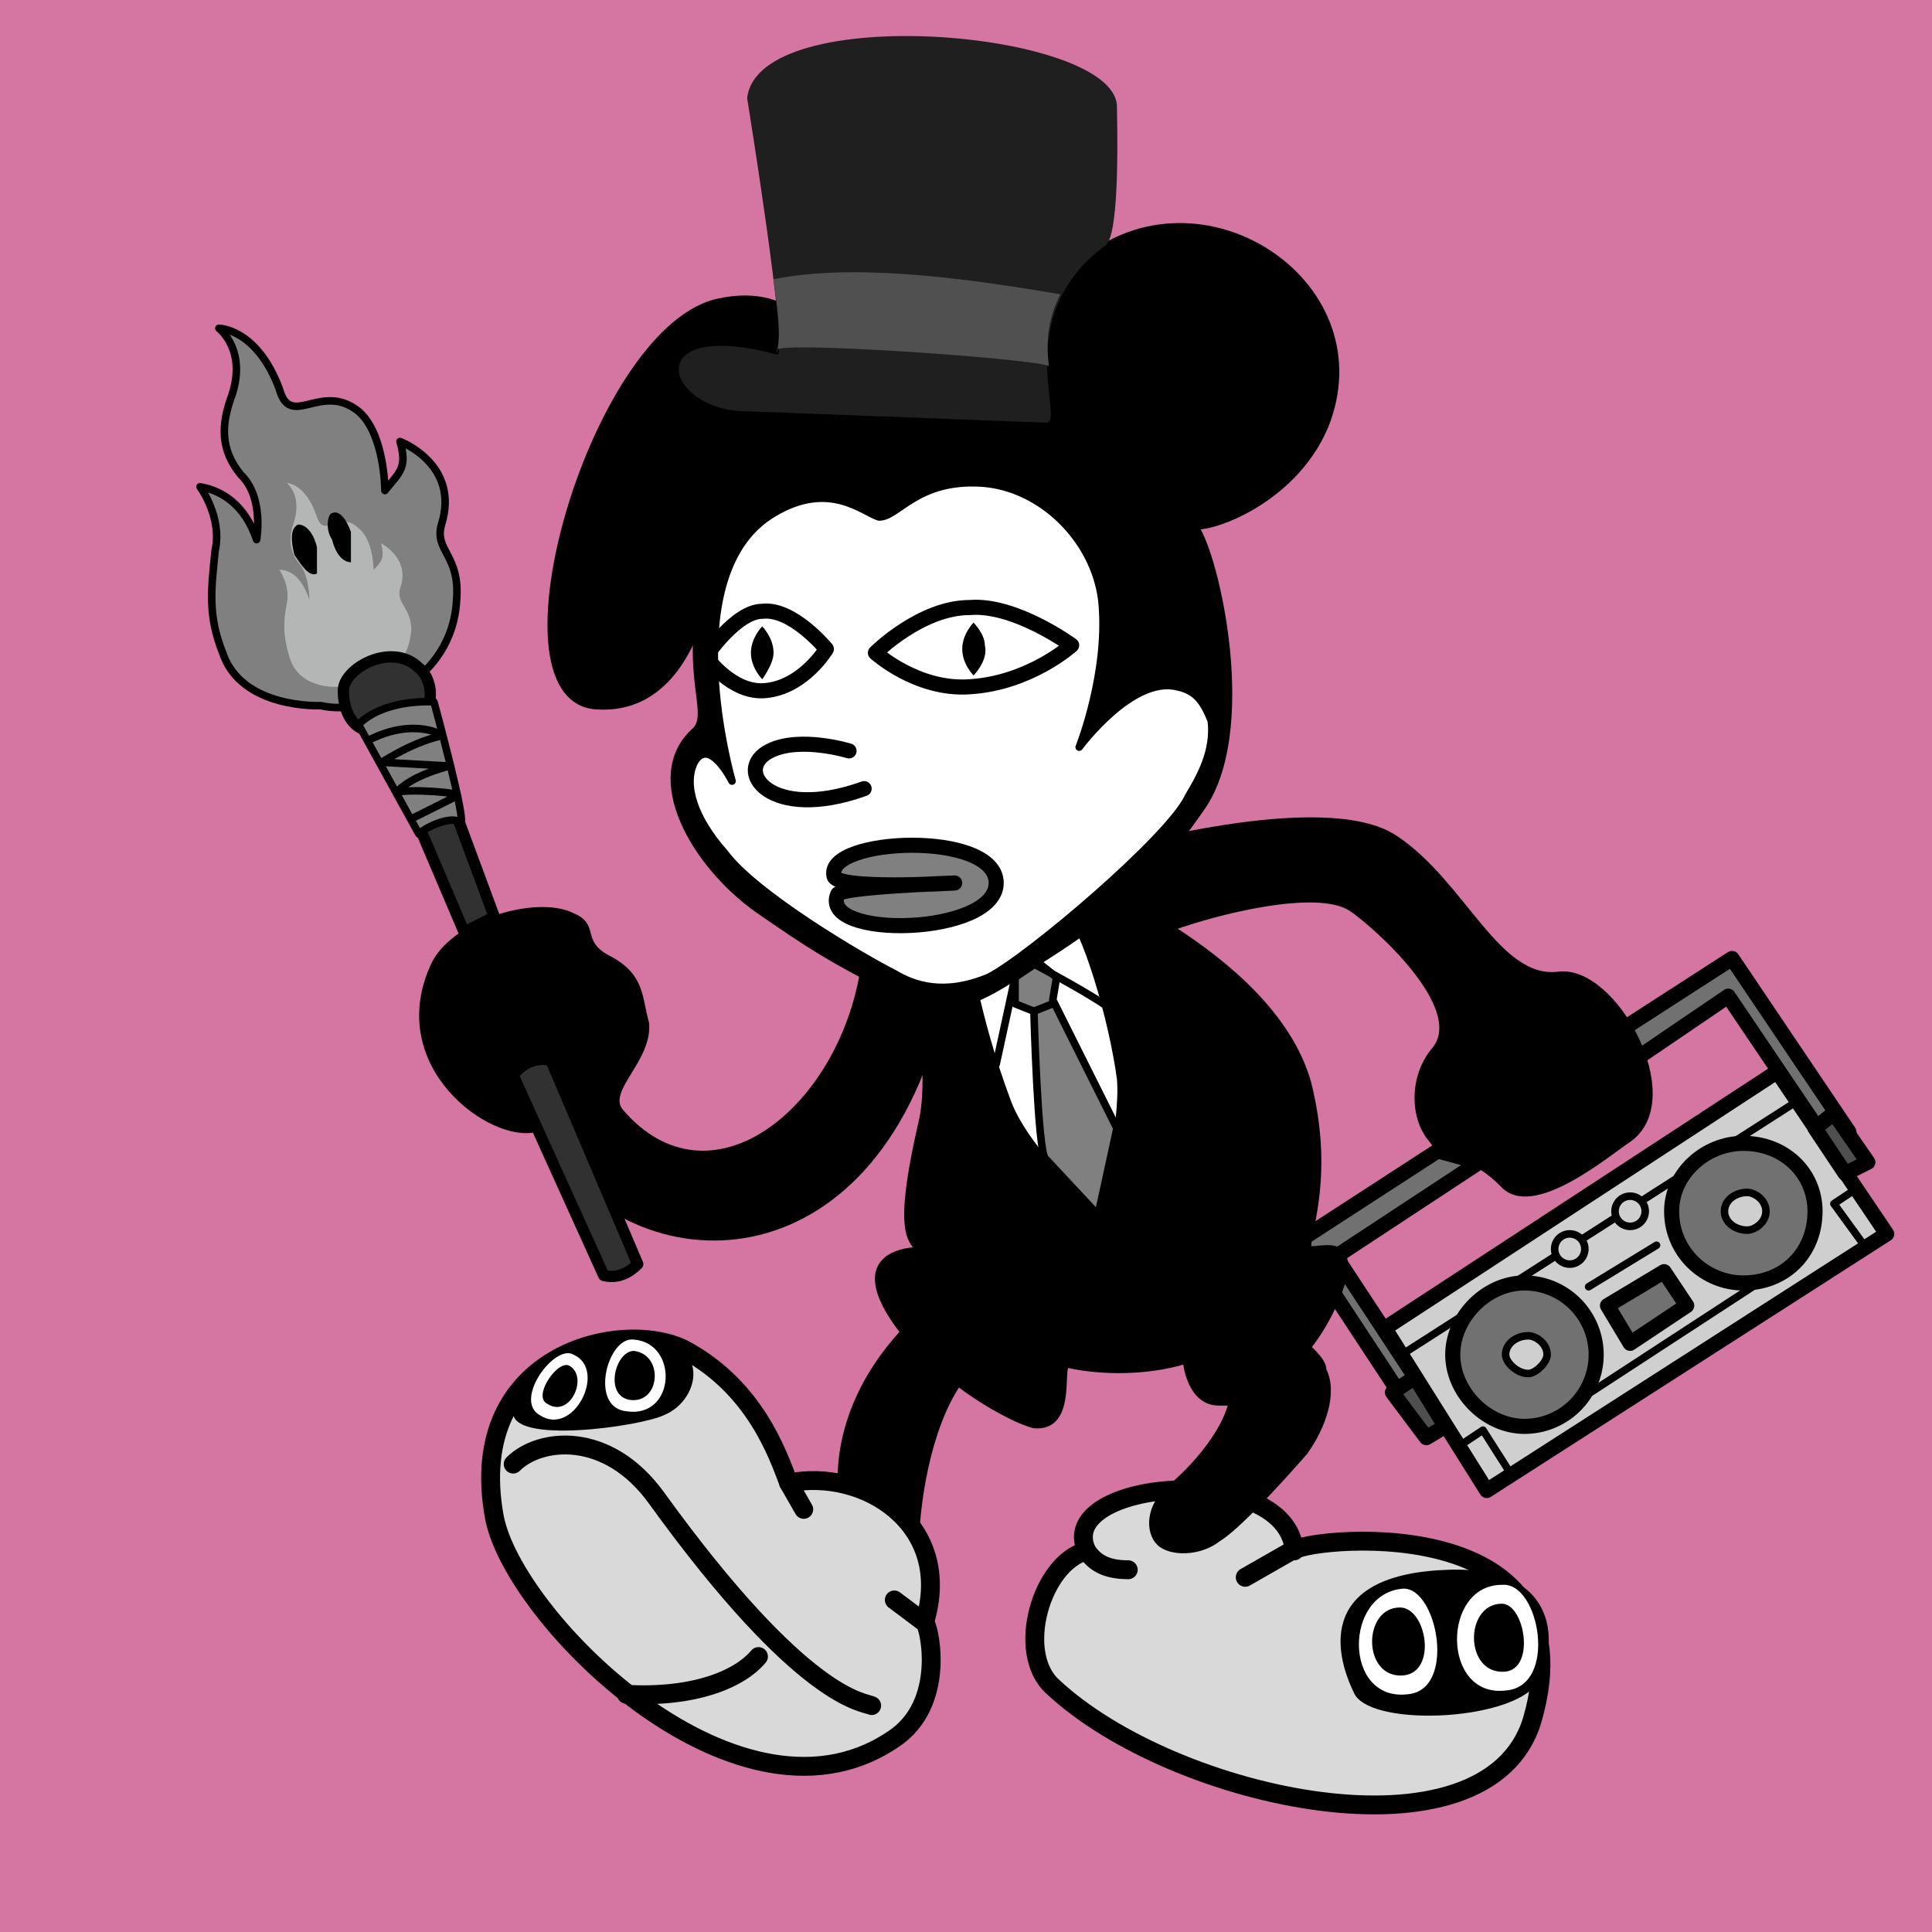 <svg width='512' height='512' viewBox='0 0 512 512' xmlns='http://www.w3.org/2000/svg'><path fill='#D576A2' fill-rule='evenodd' d='M0 512h512V0H0Z'/><path fill='#717171' fill-rule='evenodd' stroke='#000' stroke-linecap='round' stroke-linejoin='round' stroke-width='4' d='m344 329 37-24 11 3-38 25 25 38-5 3-25-38Zm89-48-5-7 31-20 31 46-5 4-27-40Z'/><path fill='#cfcfcf' fill-rule='evenodd' stroke='#000' stroke-linecap='round' stroke-linejoin='round' stroke-width='4' d='m367 352 104-68 29 43-106 68Z'/><path fill='#717171' fill-rule='evenodd' stroke='#000' stroke-linecap='round' stroke-linejoin='round' stroke-width='4' d='m426 346 15-9 6 9-15 10Z'/><path fill='#4f4f4f' fill-rule='evenodd' stroke='#000' stroke-linecap='round' stroke-linejoin='round' stroke-width='4' d='m378 381-9-12 6-4 8 13Zm111-70-8-12 5-4 9 13Z'/><path fill='none' stroke='#000' stroke-linecap='round' stroke-linejoin='round' stroke-width='2' d='m373 358 103-66m-56 78 46-30m-45 1 18-11m55 0-8-11 6-4m-92 75-7-11-6 4'/><path fill='#717171' fill-rule='evenodd' stroke='#000' stroke-linecap='round' stroke-linejoin='round' stroke-width='4' d='M404 340a19 19 0 1 1 0 38c-10 0-19-9-19-19s9-19 19-19Z'/><path fill='#cfcfcf' fill-rule='evenodd' stroke='#000' stroke-linecap='round' stroke-linejoin='round' stroke-width='2' d='M405 354c2 0 5 2 5 5 0 2-3 5-5 5-3 0-6-3-6-5 0-3 3-5 6-5Zm11-27a4 4 0 1 1 0 8 4 4 0 0 1 0-8Zm16-10a4 4 0 1 1 0 8 4 4 0 0 1 0-8Z'/><path fill='#717171' fill-rule='evenodd' stroke='#000' stroke-linecap='round' stroke-linejoin='round' stroke-width='4' d='M462 303c11 0 19 8 19 18 0 11-8 19-19 19-10 0-19-8-19-19 0-10 9-18 19-18Z'/><path fill='#cfcfcf' fill-rule='evenodd' stroke='#000' stroke-linecap='round' stroke-linejoin='round' stroke-width='2' d='M463 316c2 0 5 2 5 5s-3 5-5 5c-3 0-6-2-6-5s3-5 6-5Z'/><path fill='#d9d9d9' fill-rule='evenodd' stroke='#000' stroke-linecap='round' stroke-linejoin='round' stroke-width='5' d='M343 411c-2-24-64-19-55 0-12 3-19 27-9 36 32 30 115 48 127 9 17-58-63-48-63-45Z'/><path fill='none' stroke='#000' stroke-linecap='round' stroke-linejoin='round' stroke-width='5' d='M288 411c2 3 5 5 11 5m31 2 14-8'/><path fill-rule='evenodd' stroke='#000' stroke-linecap='round' stroke-linejoin='round' d='M289 234c0-2 1-5 4-8 0 0 58-17 77-4 18 12 27 38 43 36 15-2 34 33 19 44-6 4-26 21-34 12-10-10-13-4-19-12-5-6-5-17 1-24 9-11-16-33-22-37-9-6-36 1-47 5 14 9 31 23 36 41 6 24 0 39 0 43-1 3 13-5 9 10-2 6-5 12-9 17 2 2 4 4 4 6 3 6 0 15-5 22-7 8-18 20-23 23-5 4-13 4-16 1s-3-10 3-15 14-14 16-22h-3c-8 0-9-11-9-11-10 3-22 3-31 1-2 0 2 17-9 16-4-1-12-5-20-11-8 12-11 32-11 44 1 3-20-13-20-13s-5-22 16-45c-17-22 4-22 4-22-3-3-5-8 1-34 2-9 0-17 2-36 3-13 27-28 43-27Z'/><path fill='#fff' fill-rule='evenodd' d='M257 250s2 18 11 42c5 13 23 29 23 29s6-23 5-35c-2-15-9-40-15-46-5-5-22 9-24 10Z'/><path fill='gray' fill-rule='evenodd' stroke='#000' stroke-linecap='round' stroke-linejoin='round' stroke-width='2' d='M269 259v7l5 2s1 37 3 39l14 15 5-23-17-34 1-6-5-4Z'/><path fill='none' stroke='#000' stroke-linecap='round' stroke-linejoin='round' stroke-width='2' d='m269 259-5 23m10-14 5-2m-4-10s17 9 20 12'/><path fill-rule='evenodd' d='M228 257c-6 37-40 64-63 37-4-5 8-13 7-23-2-7-1-13-11-18-7-4-2-8-9-11-10-5-33 2-38 14-12 27 16 47 28 44 22 40 85 44 106-25 3-10-19-19-20-18Z'/><path fill='#313131' fill-rule='evenodd' stroke='#000' stroke-linecap='round' stroke-linejoin='round' stroke-width='3' d='M136 285c2-3 6-5 10-4l23 54c-2 2-5 4-9 3Z'/><path fill='gray' fill-rule='evenodd' stroke='#000' stroke-linecap='round' stroke-linejoin='round' stroke-width='2' d='M85 187s-21 1-26-14c-4-10-3-17-2-27 2-9-4-17-4-17 6 1 12 5 15 14 0 0 2-11-4-17-6-7-5-14-3-20 5-13-3-19-3-19s10 0 16 16c3 11 11-2 21 6 7 6 7 21 7 21 4-5 6-6 4-13 0 0 16 6 11 22-2 7 5 8 4 20-1 21-23 31-36 28Z'/><path fill='#b4b5b5' fill-rule='evenodd' d='M90 182s-10 1-13-7c-2-6-2-10-1-15s-2-9-2-9c3 0 6 2 8 8 0 0 0-7-3-10-3-4-2-8-1-11 2-7-2-10-2-10s5 0 8 9c2 6 6-2 11 3 4 3 4 11 4 11 2-2 3-3 2-7 0 0 8 4 5 12-1 4 3 5 3 11-1 12-12 17-19 15Z'/><path fill='#313131' fill-rule='evenodd' stroke='#000' stroke-linecap='round' stroke-linejoin='round' stroke-width='3' d='M100 193c-3 2-9-1-9-10 0-6 13-13 20-6 3 2 5 10 0 12l20 54-8 4Z'/><path fill-rule='evenodd' d='M79 139c2 0 4 2 5 6v7c-2 1-4-2-6-5-1-4-1-7 1-8Zm9-3c2-1 4 2 5 5v8c-2 0-4-2-5-6-2-3-1-7 0-7Z'/><path fill='gray' fill-rule='evenodd' stroke='#000' stroke-linecap='round' stroke-linejoin='round' stroke-width='2' d='m95 192 16 29c2-2 9-5 11-3 2 1-7-32-7-32s-13-1-20 6Z'/><path fill='none' stroke='#000' stroke-linecap='round' stroke-linejoin='round' stroke-width='2' d='m109 217 12-6c2-1-13-2-16-1 3-3 7-5 14-7l-18-1c-1 1 7-5 16-7 1 0-7-5-19 1'/><path fill='#d9d9d9' fill-rule='evenodd' stroke='#000' stroke-linecap='round' stroke-linejoin='round' stroke-width='5' d='M209 393c20-4 44 11 36 37 1 0 6 20-7 30-41 30-102-31-107-58-8-44 35-53 51-44 18 10 24 27 27 35Z'/><path fill='none' stroke='#000' stroke-linecap='round' stroke-linejoin='round' stroke-width='5' d='M136 388c7-7 25-9 38 9 39 54 55 54 57 55m-65-3c18 1 30-4 35-10m36-15 8 6m-36-37 4 7'/><path fill-rule='evenodd' stroke='#000' stroke-linecap='round' stroke-linejoin='round' stroke-width='2' d='M189 147s-3 42-31 40c-29-2 0-101 33-107 29-6 33 29 33 29 13-7-45 67-35 38Z'/><path fill-rule='evenodd' stroke='#000' stroke-linecap='round' stroke-linejoin='round' stroke-width='2' d='M189 148s-42 1-44-41c-2-29 31-43 49-37 28 8 30 40 30 40 13-7 29-9 47-5 0 0 3-26 18-37 31-23 77 8 62 45-9 21-33 28-35 26 5 4 18 49 3 74-18 29-34 35-52 47-16 10-22 7-31 2-16-8-22-12-35-21-17-12-30-35-17-47 6-5-5-17 5-46Z' visibility='hidden'/><path fill-rule='evenodd' stroke='#000' stroke-linecap='round' stroke-linejoin='round' stroke-width='2' d='M189 148s-42 1-44-41c-2-29 31-43 49-37 28 8 30 40 30 40 13-7-45 67-35 38Z' visibility='hidden'/><path fill-rule='evenodd' stroke='#000' stroke-linecap='round' stroke-linejoin='round' stroke-width='2' d='M189 148c5-17 17-29 35-38 13-7 29-9 47-5 0 0 3-26 18-37 31-23 77 8 62 45-9 21-33 28-35 26 5 4 17 52 3 74-19 28-34 35-52 47-16 10-22 7-31 2-16-8-22-12-35-21-17-12-30-35-17-47 6-5-5-17 5-46Z'/><path fill-rule='evenodd' stroke='#000' stroke-linecap='round' stroke-linejoin='round' stroke-width='2' d='M189 148c5-17 17-29 35-38 13-7 29-9 47-5 0 0 6-28 24-30 60-8 100 93 74 107-30 15-51-41-53-43 5 4 17 52 3 74-19 28-34 35-52 47-16 10-22 7-31 2-16-8-22-12-35-21-17-12-30-35-17-47 6-5-5-17 5-46Z' visibility='hidden'/><path fill='#fff' fill-rule='evenodd' stroke='#000' stroke-linecap='round' stroke-linejoin='round' stroke-width='2' d='M194 207s-16-55 11-71c15-9 24 0 28 1 5 0 10-10 27-9 16 1 30 15 32 31 2 19-6 39-6 39s14-19 26-16c5 1 7 4 9 9 1 8-3 15-6 20-5 11-43 43-53 48-12 5-20 2-25-1-8-4-37-21-45-32-8-9-11-18-8-24 4-7 10 5 10 5Z'/><path fill='gray' fill-rule='evenodd' stroke='#000' stroke-linecap='round' stroke-linejoin='round' stroke-width='4' d='M264 234c0-14-45-12-43-2 0 4 32 2 32 2s-30 1-31 3c-5 12 42 11 42-3Z'/><path fill='none' stroke='#000' stroke-linecap='round' stroke-linejoin='round' stroke-width='4' d='M232 173s12-12 25-12c12-1 27 10 27 10s-11 10-27 11c-14 1-25-9-25-9Zm-45 1s8-12 15-12c8-1 17 10 17 10s-6 10-16 11c-9 1-16-9-16-9Z'/><path fill-rule='evenodd' d='M202 166s3 3 3 7c0 3-3 7-3 7s-3-3-3-7 3-7 3-7Zm56-1s3 3 3 6c1 4-3 8-3 8s-3-3-3-7 3-7 3-7Z'/><path fill='none' stroke='#000' stroke-linecap='round' stroke-linejoin='round' stroke-width='4' d='M225 199s-13-4-21 0c-10 5 0 19 25 10'/><path fill-rule='evenodd' d='M359 449c5 9 44 7 49-4 4-7 7-30-24-29-34 1-31 21-25 33Z'/><path fill='#fff' fill-rule='evenodd' d='M372 421c9 0 14 27 1 28-17 2-17-27-1-28Z'/><path fill-rule='evenodd' d='M371 426c7 0 10 17 1 18-11 1-11-18-1-18Z'/><path fill='#fff' fill-rule='evenodd' d='M398 420c10-1 15 27 1 28-17 2-17-28-1-28Z'/><path fill-rule='evenodd' d='M398 425c6 0 9 17 1 18-11 1-11-18-1-18Zm-222-50c-6 3-41 8-40-1 1-6 4-19 29-20s21 17 11 21Z'/><path fill='#fff' fill-rule='evenodd' d='M168 355c-7-1-12 18-2 19 13 2 14-18 2-19Z'/><path fill-rule='evenodd' d='M168 358c-5 0-8 12-1 13 8 1 9-12 1-13Z'/><path fill='#fff' fill-rule='evenodd' d='M152 359c-5-3-16 12-9 16 9 6 18-12 9-16Z'/><path fill-rule='evenodd' d='M151 362c-3-2-10 8-6 10 6 4 11-7 6-10Z'/><path fill='#1f1f1f' fill-rule='evenodd' d='M198 26s11 68 8 68c-37-10-30 15-8 15l79 3c6 1-10-28 16-47 4-3 3-34 3-37-1-20-95-28-98-2Z'/><path fill='#505050' fill-rule='evenodd' d='M206 93c1-6 0-11-1-19 20-4 47-1 76 4-3 6-4 12-3 19-4-2-76-7-72-4Z'/></svg>
